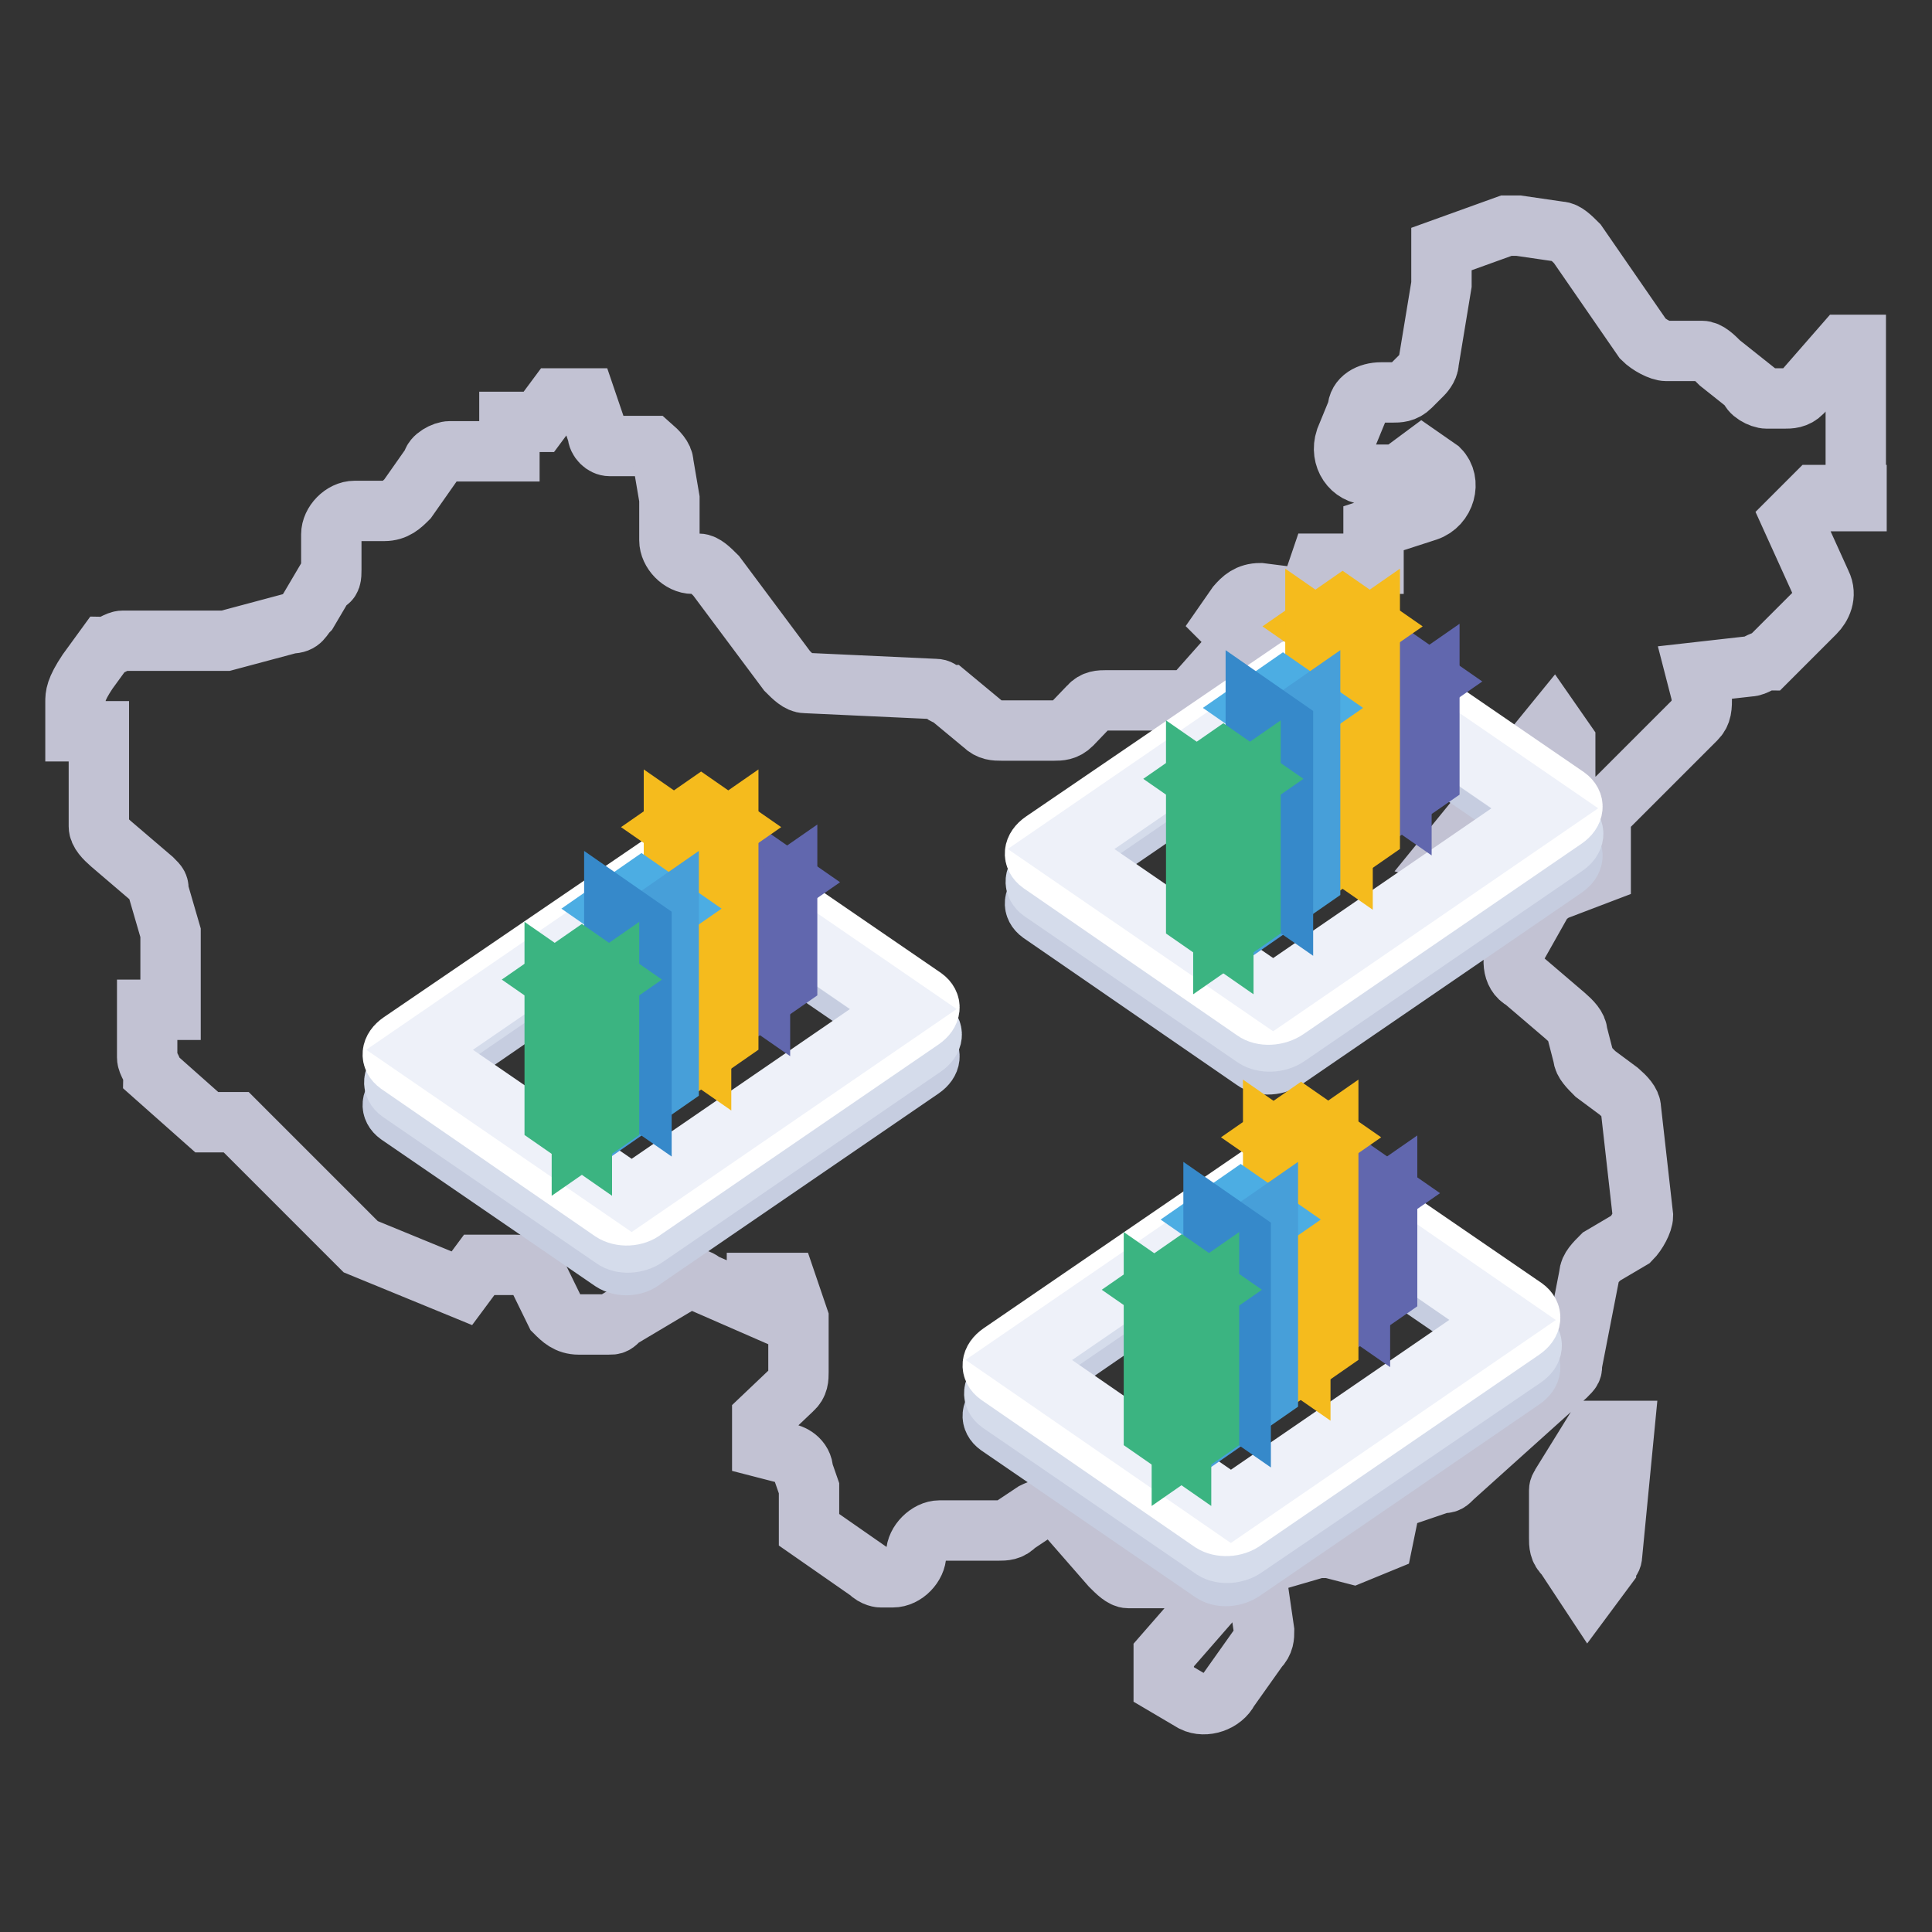 <?xml version="1.0" encoding="utf-8"?>
<!-- Svg Vector Icons : http://www.onlinewebfonts.com/icon -->
<!DOCTYPE svg PUBLIC "-//W3C//DTD SVG 1.1//EN" "http://www.w3.org/Graphics/SVG/1.1/DTD/svg11.dtd">
<svg version="1.1" xmlns="http://www.w3.org/2000/svg" xmlns:xlink="http://www.w3.org/1999/xlink" x="0px" y="0px" viewBox="0 0 256 256" enable-background="new 0 0 256 256" xml:space="preserve">
<rect x="0" y="0" width="256" height="256" fill="#333333" stroke="none"/>
<g> <path stroke-width="8" fill-opacity="0" stroke="#c2c2d3"  d="M245.9,66.1V45.7h-1.6l-5.5,6.3c-0.8,0.8-1.6,0.8-2.4,0.8h-2.3c-0.8,0-2.3-0.8-2.3-1.6l-3.9-3.1 c-0.8-0.8-1.6-1.6-2.4-1.6h-4.7c-0.8,0-2.3-0.8-3.1-1.6L209,32.3c-0.8-0.8-1.6-1.6-2.3-1.6l-5.5-0.8h-1.6l-8.6,3.1v4.7L189.3,48 c0,0.8-0.8,1.6-0.8,1.6l-1.6,1.6c-0.8,0.8-1.6,0.8-2.4,0.8H183c-1.6,0-3.1,0.8-3.1,2.3l-1.6,3.9c-0.8,2.4,0.8,4.7,3.1,4.7h3.9 l3.1-2.3l2.3,1.6c1.6,1.6,0.8,4.7-1.6,5.5l-7.1,2.3v4.7h-7.1l-1.6,4.7l-6.3-0.8c-1.6,0-2.4,0.8-3.1,1.6l-1.6,2.3l2.4,2.4l-6.3,7.1 c-0.8,0.8-1.6,0.8-2.4,0.8h-9.4c-0.8,0-1.6,0-2.3,0.8L142,96c-0.8,0.8-1.6,0.8-2.3,0.8h-7c-0.8,0-1.6,0-2.4-0.8l-4.7-3.9 c-0.8,0-0.8-0.8-1.6-0.8l-17.3-0.8c-0.8,0-1.6-0.8-2.4-1.6l-9.4-12.6c-0.8-0.8-1.6-1.6-2.3-1.6h-0.8c-1.6,0-3.1-1.6-3.1-3.1v-5.5 l-0.8-4.7c0-0.8-0.8-1.6-1.6-2.3h-5.5c-0.8,0-1.6-0.8-1.6-1.6l-1.6-4.7h-3.9l-2.3,3.1h-3.9v3.9h-7.9c-0.8,0-2.3,0.8-2.3,1.6 L54,66.1c-0.8,0.8-1.6,1.6-3.1,1.6h-3.9c-1.6,0-3.1,1.6-3.1,3.1v4.7c0,0.8,0,1.6-0.8,1.6l-2.3,3.9c-0.8,0.8-0.8,1.6-2.3,1.6 l-8.6,2.3H16.3c-0.8,0-1.6,0.8-2.3,0.8L11.6,89C10,91.4,10,92.2,10,93v3.9h3.1v12.6c0,0.8,0.8,1.6,1.6,2.3l5.5,4.7 c0.8,0.8,0.8,0.8,0.8,1.6l1.6,5.5v10.2h-3.1v6.3c0,0.8,0.8,1.6,0.8,2.3l7.1,6.3h3.9l16.5,16.5l13.4,5.5l2.3-3.1h4.7 c1.6,0,2.3,0.8,3.1,1.6l2.3,4.7c0.8,0.8,1.6,1.6,3.1,1.6h3.9c0.8,0,0.8,0,1.6-0.8l7.9-4.7c0.8-0.8,2.3-0.8,3.1,0l7.1,3.1V170h3.9 l1.6,4.7v7.1c0,0.8,0,1.6-0.8,2.3l-4,3.8v3.9l3.1,0.8c0.8,0,2.3,0.8,2.3,2.3l0.8,2.3v5.5l7.9,5.5c0.8,0.8,1.6,0.8,1.6,0.8h1.6 c1.6,0,3.1-1.6,3.1-3.1s1.6-3.1,3.1-3.1h7.8c0.8,0,1.6,0,2.3-0.8l2.4-1.6c1.6-0.8,3.1-0.8,4.7,0.8l5.5,6.3c0.8,0.8,1.6,1.6,2.3,1.6 h9.4l0.8,3.9l-5.5,6.3v3.9l3.9,2.3c1.6,0.8,3.9,0,4.7-1.6l3.9-5.5c0.8-0.8,0.8-1.6,0.8-2.3l-0.8-5.5c0-1.6,0.8-3.9,2.4-3.9l5.5-1.6 h1.6l3.1,0.8l3.9-1.6l0.8-3.9c0-1.6,1.6-2.3,2.3-2.3l4.7-1.6c0.8,0,0.8,0,1.6-0.8l14.9-13.4c0.8-0.8,0.8-0.8,0.8-1.6l2.3-11.8 c0-0.8,0.8-1.6,1.6-2.4l3.9-2.3c0.8-0.8,1.6-2.3,1.6-3.1l-1.6-14.2c0-0.8-0.8-1.6-1.6-2.3l-3.1-2.3c-0.8-0.8-1.6-1.6-1.6-2.3 l-0.8-3.1c0-0.8-0.8-1.6-1.6-2.3l-5.5-4.7c-1.6-0.8-1.6-3.1-0.8-4.7l3.1-5.5c0-0.8,0.8-0.8,1.6-1.6l6.3-2.4v-3.9h-6.3 c-0.8,0-2.4,0.8-3.1,1.6l-2.4,3.1l-2.3,2.3l-0.8-3.9l-5.5-1.6L205.8,96l1.6,2.3v4.8c0,0.8,0,2.4,0.8,2.4l0.8,0.8 c1.6,0.8,3.1,0.8,4.7,0l11-11c0.8-0.8,0.8-1.6,0.8-3.1l-0.8-3.1l7.1-0.8c0.8,0,1.6-0.8,2.4-0.8l6.3-6.3c0.8-0.8,1.6-2.3,0.8-3.9 l-3.9-8.6l3.1-3.1h5.5v0.8H245.9z M207.4,195.9c0,0.8-0.8,0.8-0.8,1.6v6.3c0,0.8,0,1.6,0.8,2.3l3.1,4.7l2.3-3.1 c0-0.8,0.8-0.8,0.8-1.6l1.6-16.5h-3.9L207.4,195.9L207.4,195.9z"/> <path stroke-width="8" fill-opacity="0" stroke="#c6cde0"  d="M81.1,167.1l-28.3-19.4c-1.1-0.8-1-2,0.3-2.9l36.8-25.3c1.2-0.9,3.2-1,4.2-0.2l28.3,19.4 c1.1,0.8,1,2-0.3,2.9l-36.8,25.2C84.2,167.8,82.3,167.9,81.1,167.1L81.1,167.1z"/> <path stroke-width="8" fill-opacity="0" stroke="#d5dceb"  d="M81.3,164.1L53,144.7c-1.1-0.8-1-2,0.3-2.9l36.8-25.2c1.2-0.9,3.2-1,4.3-0.2l28.3,19.4c1.1,0.8,1,2-0.3,2.9 l-36.8,25.2C84.3,164.8,82.4,164.9,81.3,164.1z"/> <path stroke-width="8" fill-opacity="0" stroke="#ffffff"  d="M81.1,160.5l-28.3-19.5c-1.1-0.8-1-2,0.3-2.9L89.9,113c1.2-0.9,3.2-1,4.2-0.2l28.3,19.4 c1.1,0.8,1,2-0.3,2.9l-36.8,25.2C84.2,161.2,82.3,161.3,81.1,160.5z"/> <path stroke-width="8" fill-opacity="0" stroke="#eef1f9"  d="M119.7,133.7l-36,24.7l-28.1-19.3l36-24.7L119.7,133.7z"/> <path stroke-width="8" fill-opacity="0" stroke="#6167ae"  d="M104.3,116.9l-3.6,2.5l-3.6-2.5l3.6-2.5L104.3,116.9z"/> <path stroke-width="8" fill-opacity="0" stroke="#6167ae"  d="M104.3,129.8l-3.6,2.5v-12.9l3.6-2.5V129.8z"/> <path stroke-width="8" fill-opacity="0" stroke="#6167ae"  d="M97.1,129.8v-12.9l3.6,2.5v12.9L97.1,129.8z"/> <path stroke-width="8" fill-opacity="0" stroke="#f5bb1d"  d="M96.5,109.6l-3.6,2.5l-3.6-2.5l3.6-2.5L96.5,109.6z"/> <path stroke-width="8" fill-opacity="0" stroke="#f5bb1d"  d="M96.5,137l-3.6,2.5v-27.4l3.6-2.5V137z"/> <path stroke-width="8" fill-opacity="0" stroke="#f5bb1d"  d="M89.3,137v-27.4l3.6,2.5v27.4L89.3,137z"/> <path stroke-width="8" fill-opacity="0" stroke="#4cade3"  d="M88.6,120.4l-3.6,2.5l-3.6-2.5l3.6-2.5L88.6,120.4z"/> <path stroke-width="8" fill-opacity="0" stroke="#479fd9"  d="M88.6,143.1l-3.6,2.5v-22.7l3.6-2.5V143.1z"/> <path stroke-width="8" fill-opacity="0" stroke="#3689ca"  d="M81.4,143.1v-22.7l3.6,2.5v22.7L81.4,143.1z"/> <path stroke-width="8" fill-opacity="0" stroke="#3bb481"  d="M80.7,129.8l-3.6,2.5l-3.6-2.5l3.6-2.5L80.7,129.8z"/> <path stroke-width="8" fill-opacity="0" stroke="#3bb481"  d="M80.7,148.3l-3.6,2.5v-18.5l3.6-2.5V148.3z"/> <path stroke-width="8" fill-opacity="0" stroke="#3bb481"  d="M73.5,148.3v-18.5l3.6,2.5v18.5L73.5,148.3z"/> <path stroke-width="8" fill-opacity="0" stroke="#c6cde0"  d="M166.2,140.5l-28.3-19.5c-1.1-0.8-1-2,0.3-2.9L175,92.9c1.2-0.9,3.2-1,4.3-0.2l28.3,19.4 c1.1,0.8,1,2-0.3,2.9l-36.8,25.2C169.2,141.2,167.3,141.3,166.2,140.5z"/> <path stroke-width="8" fill-opacity="0" stroke="#d5dceb"  d="M166.3,137.5L138,118.1c-1.1-0.8-1-2,0.3-2.9l36.8-25.2c1.2-0.9,3.2-1,4.3-0.2l28.3,19.4 c1.1,0.8,1,2-0.3,2.9l-36.8,25.2C169.3,138.2,167.4,138.2,166.3,137.5L166.3,137.5z"/> <path stroke-width="8" fill-opacity="0" stroke="#ffffff"  d="M166.2,133.9l-28.3-19.5c-1.1-0.8-1-2,0.3-2.9L175,86.4c1.2-0.9,3.2-1,4.3-0.2l28.3,19.4 c1.1,0.8,1,2-0.3,2.9l-36.8,25.2C169.2,134.6,167.3,134.7,166.2,133.9z"/> <path stroke-width="8" fill-opacity="0" stroke="#eef1f9"  d="M204.7,107.1l-36,24.7l-28.1-19.3l36-24.7L204.7,107.1L204.7,107.1z"/> <path stroke-width="8" fill-opacity="0" stroke="#6167ae"  d="M189.4,90.3l-3.6,2.5l-3.6-2.5l3.6-2.5L189.4,90.3z"/> <path stroke-width="8" fill-opacity="0" stroke="#6167ae"  d="M189.4,103.2l-3.6,2.5V92.8l3.6-2.5V103.2z"/> <path stroke-width="8" fill-opacity="0" stroke="#6167ae"  d="M182.1,103.2V90.3l3.6,2.5v12.9L182.1,103.2z"/> <path stroke-width="8" fill-opacity="0" stroke="#f5bb1d"  d="M181.5,83l-3.6,2.5l-3.6-2.5l3.6-2.5L181.5,83z"/> <path stroke-width="8" fill-opacity="0" stroke="#f5bb1d"  d="M181.5,110.4l-3.6,2.5V85.5l3.6-2.5V110.4z"/> <path stroke-width="8" fill-opacity="0" stroke="#f5bb1d"  d="M174.3,110.4V83l3.6,2.5v27.4L174.3,110.4z"/> <path stroke-width="8" fill-opacity="0" stroke="#4cade3"  d="M173.6,93.8l-3.6,2.5l-3.6-2.5l3.6-2.5L173.6,93.8z"/> <path stroke-width="8" fill-opacity="0" stroke="#479fd9"  d="M173.6,116.5l-3.6,2.5V96.3l3.6-2.5V116.5z"/> <path stroke-width="8" fill-opacity="0" stroke="#3689ca"  d="M166.4,116.5V93.8l3.6,2.5v22.7L166.4,116.5z"/> <path stroke-width="8" fill-opacity="0" stroke="#3bb481"  d="M165.7,103.2l-3.6,2.5l-3.6-2.5l3.6-2.5L165.7,103.2z"/> <path stroke-width="8" fill-opacity="0" stroke="#3bb481"  d="M165.7,121.6l-3.6,2.5v-18.5l3.6-2.5V121.6z"/> <path stroke-width="8" fill-opacity="0" stroke="#3bb481"  d="M158.5,121.6v-18.5l3.6,2.5v18.5L158.5,121.6z"/> <path stroke-width="8" fill-opacity="0" stroke="#c6cde0"  d="M160.6,208.3l-28.3-19.4c-1.1-0.8-1-2,0.3-2.9l36.8-25.3c1.2-0.9,3.2-1,4.3-0.2l28.3,19.4 c1.1,0.8,1,2-0.3,2.9l-36.8,25.2C163.6,209,161.7,209.1,160.6,208.3z"/> <path stroke-width="8" fill-opacity="0" stroke="#d5dceb"  d="M160.8,205.3l-28.3-19.4c-1.1-0.8-1-2,0.3-2.9l36.8-25.2c1.2-0.9,3.2-1,4.3-0.2l28.3,19.4 c1.1,0.8,1,2-0.3,2.9L165,205C163.8,205.9,161.9,206,160.8,205.3L160.8,205.3z"/> <path stroke-width="8" fill-opacity="0" stroke="#ffffff"  d="M160.6,201.7l-28.3-19.5c-1.1-0.8-1-2,0.3-2.9l36.8-25.2c1.2-0.9,3.2-1,4.3-0.2l28.3,19.4 c1.1,0.8,1,2-0.3,2.9l-36.8,25.2C163.6,202.4,161.7,202.4,160.6,201.7z"/> <path stroke-width="8" fill-opacity="0" stroke="#eef1f9"  d="M199.1,174.9l-36,24.7L135,180.2l36-24.7L199.1,174.9L199.1,174.9z"/> <path stroke-width="8" fill-opacity="0" stroke="#6167ae"  d="M183.8,158.1l-3.6,2.5l-3.6-2.5l3.6-2.5L183.8,158.1z"/> <path stroke-width="8" fill-opacity="0" stroke="#6167ae"  d="M183.8,171l-3.6,2.5v-12.9l3.6-2.5V171z"/> <path stroke-width="8" fill-opacity="0" stroke="#6167ae"  d="M176.6,171v-12.9l3.6,2.5v12.9L176.6,171z"/> <path stroke-width="8" fill-opacity="0" stroke="#f5bb1d"  d="M176,150.7l-3.6,2.5l-3.6-2.5l3.6-2.5L176,150.7z"/> <path stroke-width="8" fill-opacity="0" stroke="#f5bb1d"  d="M176,178.1l-3.6,2.5v-27.4l3.6-2.5V178.1z"/> <path stroke-width="8" fill-opacity="0" stroke="#f5bb1d"  d="M168.7,178.1v-27.4l3.6,2.5v27.4L168.7,178.1z"/> <path stroke-width="8" fill-opacity="0" stroke="#4cade3"  d="M168,161.6l-3.6,2.5l-3.6-2.5l3.6-2.5L168,161.6z"/> <path stroke-width="8" fill-opacity="0" stroke="#479fd9"  d="M168,184.3l-3.6,2.5v-22.7l3.6-2.5V184.3z"/> <path stroke-width="8" fill-opacity="0" stroke="#3689ca"  d="M160.8,184.3v-22.7l3.6,2.5v22.7L160.8,184.3z"/> <path stroke-width="8" fill-opacity="0" stroke="#3bb481"  d="M160.2,170.9l-3.6,2.5l-3.6-2.5l3.6-2.5L160.2,170.9z"/> <path stroke-width="8" fill-opacity="0" stroke="#3bb481"  d="M160.2,189.4l-3.6,2.5v-18.5l3.6-2.5V189.4z"/> <path stroke-width="8" fill-opacity="0" stroke="#3bb481"  d="M152.9,189.4v-18.5l3.6,2.5v18.5L152.9,189.4z"/></g>
</svg>
